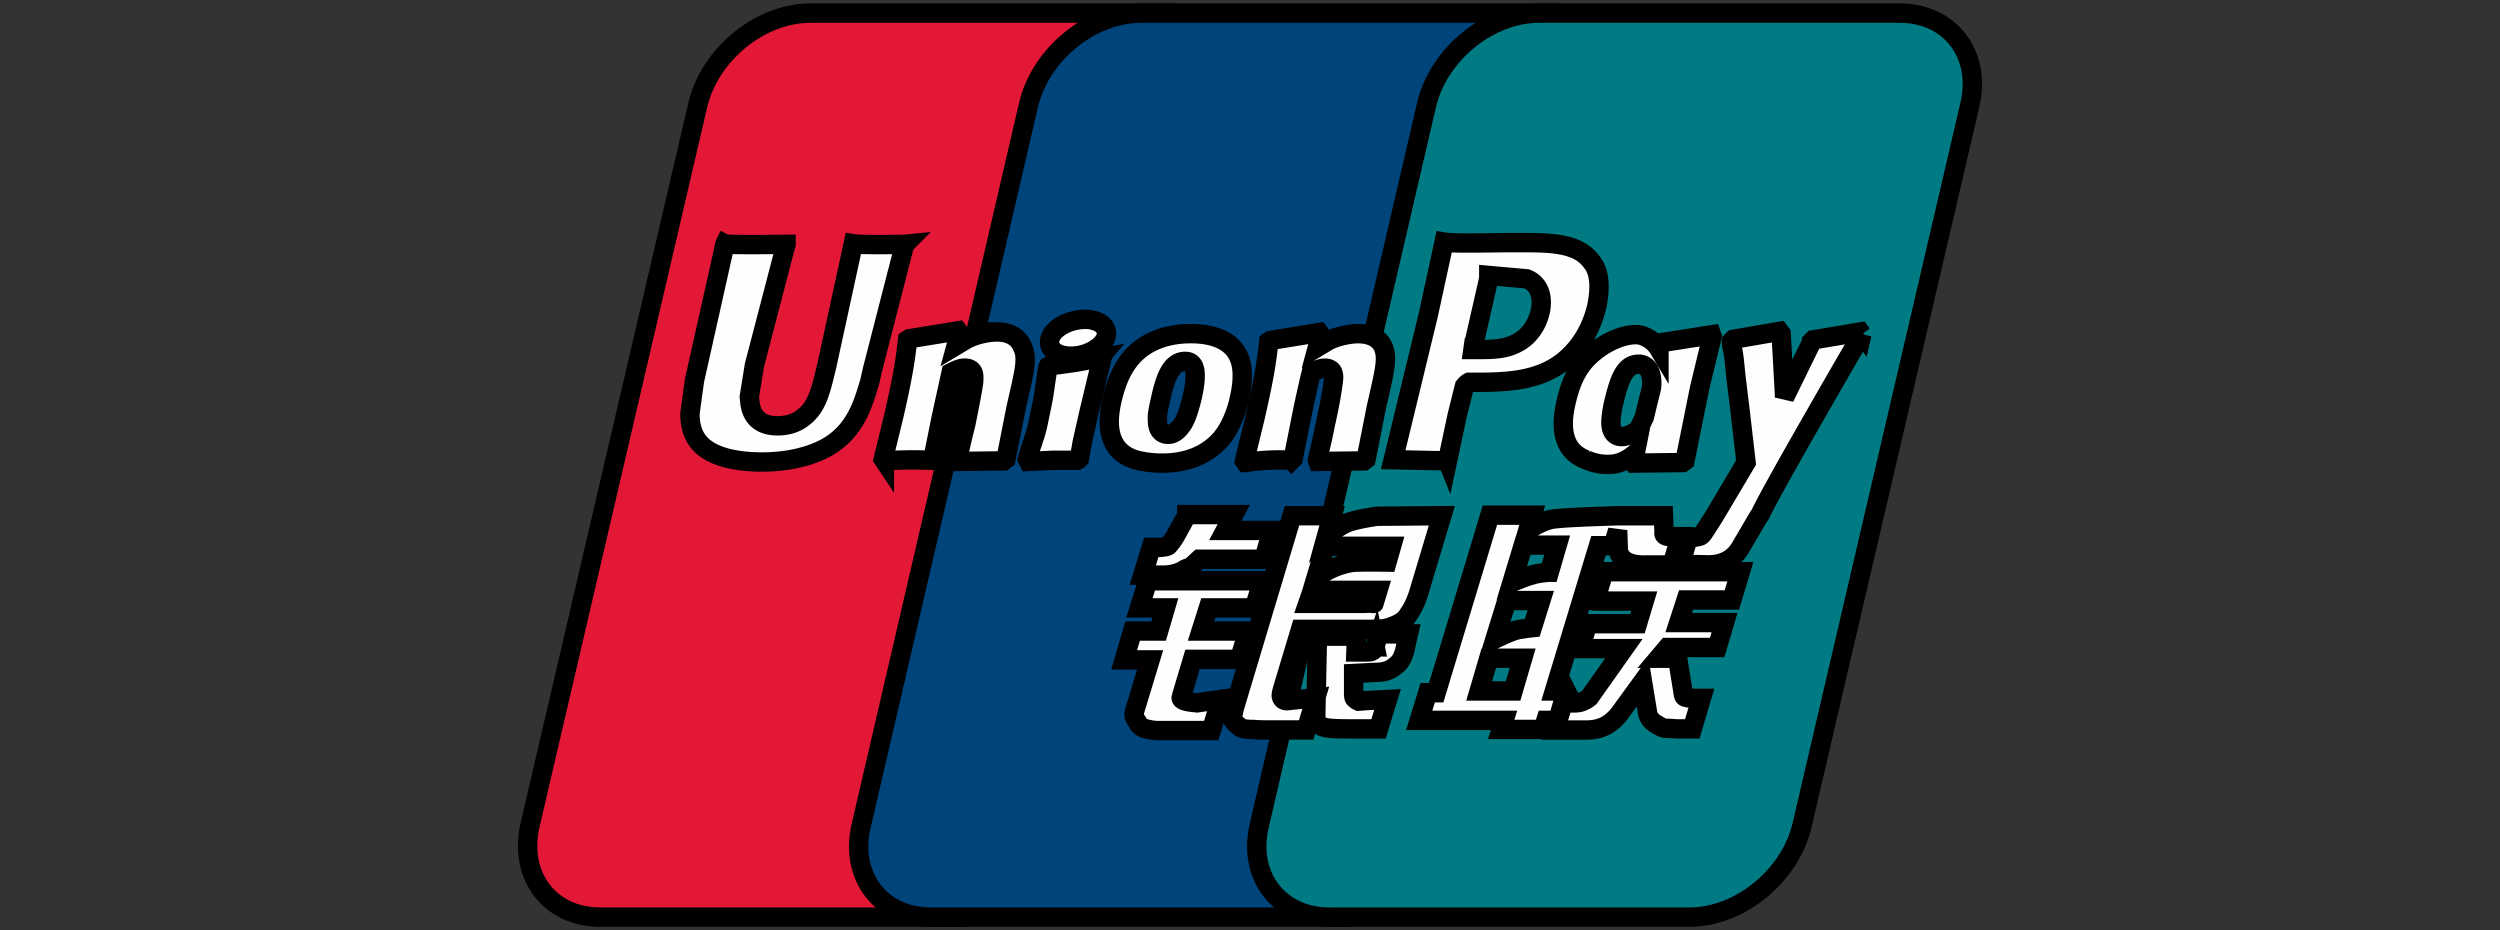 <svg xmlns="http://www.w3.org/2000/svg" width="129" height="48" stroke="null" xmlns:v="https://vecta.io/nano"><rect width="100%" height="100%" fill="#333333" stroke="none"/><path d="M41.814.677h18.612c2.596 0 4.201 2.13 3.617 4.726l-8.664 37.195c-.613 2.596-3.209 4.726-5.805 4.726H30.962c-2.596 0-4.201-2.13-3.617-4.726l8.664-37.195c.613-2.596 3.209-4.726 5.805-4.726" fill="#e21836"/><path d="M58.88.677h21.384c2.596 0 1.429 2.13.817 4.726l-8.635 37.195c-.613 2.596-.408 4.726-3.034 4.726H48.027c-2.596 0-4.201-2.13-3.588-4.726l8.635-37.195C53.687 2.806 56.283.677 58.88.677" fill="#00447c"/><path d="M79.417.677h18.612c2.596 0 4.23 2.13 3.617 4.726l-8.664 37.195c-.613 2.596-3.209 4.726-5.805 4.726H68.594c-2.596 0-4.23-2.13-3.617-4.726l8.635-37.195c.613-2.596 3.209-4.726 5.805-4.726" fill="#007b84"/><path d="M46.685 12.608c-1.925.029-2.48 0-2.655-.029L42.66 18.88c-.292 1.196-.467 2.071-1.167 2.625-.379.321-.846.467-1.371.467-.846 0-1.342-.408-1.429-1.225l-.029-.263.263-1.634 1.605-6.155c0-.029.029-.058.029-.087-2.625.029-3.092 0-3.151-.029-.029.058-.087.408-.087.408l-1.371 6.126-.117.525-.233 1.692c0 .496.087.904.292 1.255.642 1.109 2.421 1.255 3.442 1.255 1.313 0 2.538-.292 3.384-.788 1.429-.846 1.809-2.188 2.159-3.355l.145-.642 1.634-6.36c0-.058.029-.087.029-.087zm4.755 4.522c-.35 0-.963.087-1.517.35l-.584.35.175-.642-.087-.117-2.509.408-.087.058c-.117 1.05-.233 1.838-.7 3.88l-.554 2.275.058.087a22.761 22.761 0 0 1 2.421-.029l.087-.087.408-2.042.525-2.392c.233-.117.467-.233.7-.233.554 0 .467.467.467.671-.029.321-.233 1.342-.408 2.217l-.146.584-.292 1.255.029.087 2.363-.029.117-.087.525-2.655.146-.642c.292-1.284.438-1.925.204-2.451-.263-.671-.846-.817-1.342-.817zm5.309 1.342l-1.313.233-1.284.175-.058.029-.029.058-.175 1.196c-.058.438-.175.934-.321 1.663-.117.554-.204.729-.263.934s-.146.379-.292.934l.029.058.029.058 1.225-.058h1.284l.058-.029.058-.058.146-.846.35-1.546.321-1.342.321-1.342-.029-.058-.058-.058h0zm0-1.809c-.525-.321-1.459-.204-2.071.204s-.7 1.021-.175 1.342c.525.292 1.459.204 2.071-.233.613-.408.7-.992.175-1.313zm3.209 7.235c1.079 0 2.159-.292 2.976-1.167.642-.7.934-1.75 1.021-2.188.321-1.429.058-2.1-.263-2.509-.496-.613-1.342-.817-2.246-.817-.525 0-1.809.058-2.801.963-.729.671-1.05 1.575-1.255 2.421-.204.875-.438 2.48 1.021 3.063.467.175 1.109.233 1.546.233h0zm-.087-3.238c.233-1.079.525-2.013 1.284-2.013.584 0 .613.671.379 1.78-.058.233-.263 1.138-.554 1.517-.204.292-.438.467-.7.467-.087 0-.554 0-.554-.7-.029-.321.058-.671.146-1.05h0zm6.768 3.092l.087-.087.408-2.042a63.806 63.806 0 0 1 .525-2.392c.233-.117.467-.233.7-.233.525 0 .467.467.438.671-.029.321-.204 1.342-.408 2.217l-.117.584-.292 1.255.029.087 2.363-.029.117-.087.525-2.655.146-.642c.292-1.284.438-1.925.233-2.451-.233-.584-.817-.729-1.313-.729-.35 0-.963.087-1.517.35l-.584.35.175-.642-.087-.117-2.509.408-.087.058c-.117 1.05-.233 1.838-.7 3.88l-.554 2.275.058.087a10.97 10.97 0 0 1 2.363-.117h0zm8.052.029l.496-2.334.379-1.517s.117-.146.233-.204h.175c1.517 0 3.238 0 4.58-.992.904-.671 1.546-1.692 1.838-2.917.058-.292.117-.642.117-1.021 0-.467-.087-.934-.379-1.284-.7-.963-2.042-.992-3.647-.992h-.788c-2.013.029-2.83.029-3.18-.029l-.087.408-.729 3.355-1.809 7.468 2.801.058h0zm1.342-5.951l.758-3.326.029-.175v-.117l.321.029 1.634.146c.613.233.875.875.7 1.692-.175.758-.642 1.371-1.284 1.663-.525.263-1.138.292-1.78.292h-.408l.029-.204h0zm4.784 2.888c-.204.875-.438 2.451 1.021 3.005a2.675 2.675 0 0 0 1.313.233c.438-.029.846-.233 1.225-.554-.029.146-.058.263-.117.408l.058.087 2.509-.029.117-.087.758-3.763.642-2.655-.029-.087-2.596.408-.087.058c0 .087-.029.175-.029.263-.175-.292-.438-.525-.817-.671-.496-.204-1.663.058-2.684.963-.758.671-1.079 1.546-1.284 2.421h-.001zm2.451.058c.263-1.079.525-1.984 1.284-1.984.467 0 .729.438.671 1.167-.029.175-.087.379-.146.613l-.233.963-.263.554c-.204.263-.642.438-.904.438-.087 0-.525 0-.554-.671 0-.35.058-.7.146-1.079zm12.807-3.53l-.087-.117-2.421.408-.087.087v.058-.029l-1.4 2.859v-.175l-.175-3.122-.087-.117-2.363.408-.087.087c0 .029 0 .087-.029.117v.029c.146.7.117.554.233 1.692l.204 1.663.321 2.771-1.663 2.801h0l-.525.817c-.058.087-.117.146-.175.175-.087.029-.175.058-.321.058h-.292l-.408 1.4 1.459.029c.846 0 1.371-.408 1.663-.934l.904-1.546h0l.087-.117c.613-1.342 5.251-9.306 5.251-9.306l-.001.001zM80.818 35.655h-.613l2.275-7.497h.758l.233-.788.029.846c-.029.525.379.992 1.488.934h1.284l.438-1.459h-.467c-.263 0-.408-.058-.379-.204l-.029-.875h-2.363 0c-.758.029-3.034.087-3.501.204-.554.146-1.138.554-1.138.554l.233-.788H76.88l-.467 1.546-2.305 7.614h-.438l-.438 1.429h4.376l-.146.467h2.159l.146-.467h.613l.438-1.517h0zm-1.78-5.98c-.35.087-1.021.379-1.021.379l.584-1.925h1.75l-.408 1.4c-.029 0-.554.029-.904.146zm.029 2.713s-.554.058-.904.146c-.35.117-1.021.438-1.021.438l.613-1.984h1.75l-.438 1.4h0zm-.992 3.267h-1.75l.496-1.692h1.75l-.496 1.692zm4.23-4.638h2.538l-.35 1.167h-2.567l-.379 1.284h2.246l-1.692 2.392a.78.78 0 0 1-.35.292.994.994 0 0 1-.467.117h-.613l-.438 1.4h1.634c.846 0 1.342-.379 1.721-.875l1.167-1.605.263 1.605a.85.85 0 0 0 .408.554c.175.087.321.233.554.233.263 0 .438.029.554.029h.788l.467-1.575h-.321c-.175 0-.496-.029-.554-.087s-.058-.175-.087-.35l-.263-1.634h-.992l.467-.554h2.567l.379-1.284h-2.363l.379-1.167h2.363l.438-1.459h-7.031l-.467 1.517h0zm-21.354 4.959l.584-1.954h2.421l.438-1.459h-2.421l.379-1.196h2.363l.438-1.4h-5.922l-.438 1.4h1.342l-.35 1.196h-1.342l-.438 1.488h1.342l-.788 2.596c-.117.35.058.467.146.642a.65.65 0 0 0 .438.321c.233.058.408.087.613.087h2.742l.496-1.605-1.225.175c-.233-.029-.875-.058-.817-.292h0zm.292-9.394l-.613 1.109c-.146.233-.263.379-.35.467-.087.058-.292.087-.554.087h-.321l-.438 1.429h1.079c.525 0 .904-.175 1.079-.292.204-.117.263-.058.408-.204l.35-.321h3.326l.438-1.488h-2.421l.438-.817h-2.421v.029h0zm4.901 9.423c-.058-.087-.029-.233.058-.525l.904-3.005h3.238c.467 0 .817 0 1.021-.029.233-.029.496-.117.788-.263s.438-.321.554-.525c.146-.204.379-.613.554-1.255l1.138-3.793-3.355.029s-1.021.146-1.488.321-1.109.7-1.109.7l.292-1.05h-2.071l-2.888 9.627c-.117.379-.175.642-.175.817s.233.35.379.467c.175.117.438.117.671.117.263.029.613.029 1.138.029h1.604l.496-1.663-1.429.146c-.175.029-.292-.058-.321-.146h0zm1.575-5.543h3.384l-.204.671c-.029.029-.117-.029-.438 0h-2.976l.233-.671h0zm.671-2.275h3.413l-.233.817s-1.604-.029-1.867.029c-1.138.204-1.809.817-1.809.817l.496-1.663h0zm2.567 5.193c-.029.087-.058.175-.146.204-.058.058-.175.058-.35.058h-.496l.029-.817h-2.013l-.087 4.026c0 .292.029.467.233.584.204.175.875.175 1.75.175h1.254l.467-1.517-1.109.058-.379.029c-.058-.029-.087-.029-.146-.087s-.117-.029-.117-.321v-1.021l1.138-.058c.613 0 .875-.204 1.109-.408.204-.175.292-.408.379-.671l.204-.904h-1.575l-.146.671h.001z" fill="#fefefe"/></svg>
